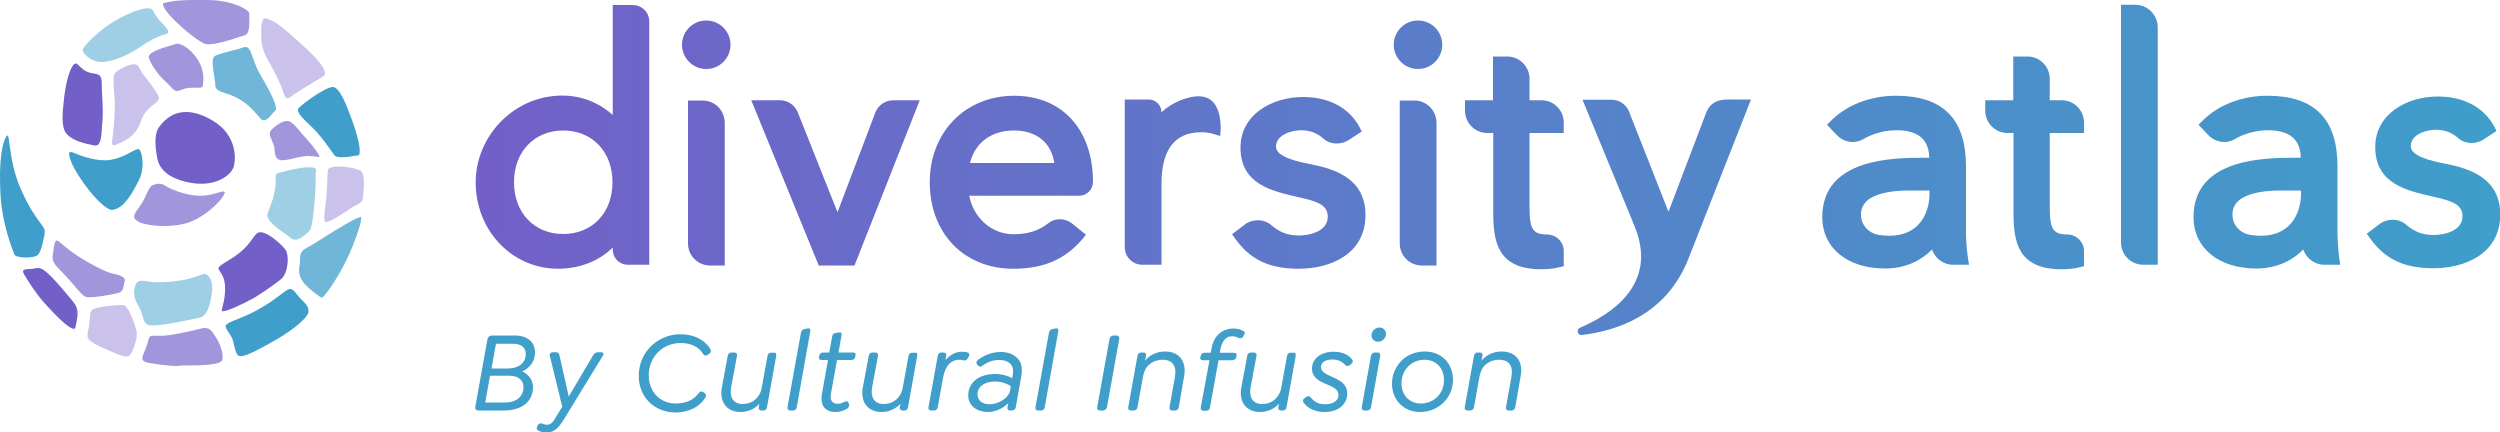 <?xml version="1.0" encoding="UTF-8"?> <svg xmlns="http://www.w3.org/2000/svg" xmlns:xlink="http://www.w3.org/1999/xlink" version="1.1" id="Layer_1" x="0px" y="0px" viewBox="0 0 1000 173" style="enable-background:new 0 0 1000 173;" xml:space="preserve"> <style type="text/css"> .st0{fill:url(#SVGID_1_);} .st1{fill:url(#SVGID_00000013190833301821495570000009126776647633429154_);} .st2{fill:url(#SVGID_00000139290991739848494260000007517066625401749926_);} .st3{fill:url(#SVGID_00000119817677612059039470000002287632409179301554_);} .st4{fill:url(#SVGID_00000048464349350365218340000009767555882734860968_);} .st5{fill:url(#SVGID_00000019668825866092555960000000490962320690652860_);} .st6{fill:url(#SVGID_00000105390076384542080300000010462424306063195056_);} .st7{fill:url(#SVGID_00000101076601359658023320000017528019262729187200_);} .st8{fill:url(#SVGID_00000101805922727010534320000007934349530644291254_);} .st9{fill:url(#SVGID_00000098943902428724520580000004385414817192147895_);} .st10{fill:url(#SVGID_00000115503893391455233860000009997130876418632352_);} .st11{fill:url(#SVGID_00000071534205698081633660000013746722900205668260_);} .st12{fill:url(#SVGID_00000021083272771981909060000006092274482243012773_);} .st13{fill:url(#SVGID_00000102504179918843826060000008291012277758190006_);} .st14{fill:url(#SVGID_00000138551586508601931180000003542491589105083287_);} .st15{fill:url(#SVGID_00000103259331232919542560000002848876847497603993_);} .st16{fill:#3F9ECA;} .st17{fill:#CAC2EA;} .st18{fill:#A195DB;} .st19{fill:#9FCFE5;} .st20{fill:#6FB6D8;} .st21{fill:#735FC8;} </style> <g> <linearGradient id="SVGID_1_" gradientUnits="userSpaceOnUse" x1="183.271" y1="53.858" x2="999.568" y2="53.858"> <stop offset="0" style="stop-color:#735FC8"></stop> <stop offset="1" style="stop-color:#3F9ECA"></stop> </linearGradient> <path class="st0" d="M854.1,1.9h-5.7V97c0,4.9,4,8.9,8.9,8.9h5.8V10.8C863,5.9,859,1.9,854.1,1.9z"></path> <linearGradient id="SVGID_00000135682416065849945090000011393496454108502167_" gradientUnits="userSpaceOnUse" x1="183.271" y1="72.894" x2="999.568" y2="72.894"> <stop offset="0" style="stop-color:#735FC8"></stop> <stop offset="1" style="stop-color:#3F9ECA"></stop> </linearGradient> <path style="fill:url(#SVGID_00000135682416065849945090000011393496454108502167_);" d="M786.4,93.1V66.6c0-19-9.2-28.3-28-28.3 c-10.3,0-19.8,3.7-26.1,10.1l-1.5,1.5l3.9,4.1c1.7,1.8,4,2.8,6.4,2.8c1.5,0,3-0.4,4.3-1.2c3.8-2.2,8.5-3.5,13.2-3.5 c8.6,0,13,3.7,13.1,11H770c-12.3,0-41.1,0-41.1,23.8c0,12.3,10.1,20.5,25.1,20.5c7.5,0,14-2.7,18.8-7.6c1.2,3.5,4.5,6.1,8.4,6.1 h6.4l-0.4-2.6C786.7,100,786.4,96.2,786.4,93.1z M744.4,86.2c-0.1-2.2,0.6-4,2-5.5c2.8-2.9,8.8-4.5,17.3-4.5h8.1l0,1.7 c-0.2,7.9-4.5,16.4-16,16.4c-1.3,0-2.7-0.1-4.1-0.3C747.6,93.4,744.5,90.1,744.4,86.2z"></path> <linearGradient id="SVGID_00000136392658407824681530000000238605660238435497_" gradientUnits="userSpaceOnUse" x1="183.271" y1="72.894" x2="999.568" y2="72.894"> <stop offset="0" style="stop-color:#735FC8"></stop> <stop offset="1" style="stop-color:#3F9ECA"></stop> </linearGradient> <path style="fill:url(#SVGID_00000136392658407824681530000000238605660238435497_);" d="M935,93.1V66.6c0-19-9.2-28.3-28-28.3 c-10.3,0-19.8,3.7-26.1,10.1l-1.5,1.5l3.9,4.1c1.7,1.8,4,2.8,6.4,2.8c1.5,0,3-0.4,4.3-1.2c3.8-2.2,8.5-3.5,13.2-3.5 c8.6,0,13,3.7,13.1,11h-1.8c-12.3,0-41.1,0-41.1,23.8c0,12.3,10.1,20.5,25.1,20.5c7.5,0,14-2.7,18.8-7.6c1.2,3.5,4.5,6.1,8.4,6.1 h6.4l-0.4-2.6C935.3,100,935,96.2,935,93.1z M893,86.2c-0.1-2.2,0.6-4,2-5.5c2.8-2.9,8.8-4.5,17.3-4.5h8.1l0,1.7 c-0.2,7.9-4.5,16.4-16,16.4c-1.3,0-2.7-0.1-4.1-0.3C896.2,93.4,893.1,90.1,893,86.2z"></path> <linearGradient id="SVGID_00000122715044916324325520000007112237268135383437_" gradientUnits="userSpaceOnUse" x1="183.271" y1="73.113" x2="999.568" y2="73.113"> <stop offset="0" style="stop-color:#735FC8"></stop> <stop offset="1" style="stop-color:#3F9ECA"></stop> </linearGradient> <path style="fill:url(#SVGID_00000122715044916324325520000007112237268135383437_);" d="M519.5,107.5c-11.9,0-19.6-3.7-25.6-12.3 l-1.1-1.5l5-3.8c1.5-1.2,3.4-1.8,5.3-1.8c2.1,0,4.1,0.7,5.6,2.1c3.2,2.7,6.5,4,10.8,4c4.3,0,11.6-1.6,11.6-7.5 c0-4.5-3.7-6.1-11.6-7.8c-10.9-2.5-23.3-5.2-23.3-19.9c0-13.2,12.6-20.2,25-20.2c10.4,0,18.5,4.3,22.7,12.2l0.8,1.6l-5.2,3.4 c-1.4,0.9-3.1,1.4-4.8,1.4c-2.1,0-4-0.7-5.5-2.1c-2.4-2.1-5.3-3.2-8.7-3.2c-3.9,0-10.1,1.8-10.1,6.6c0,3.9,8,5.9,14,7 c10.1,2,21.8,6,21.8,20.4C546.1,101.9,531.8,107.5,519.5,107.5z"></path> <linearGradient id="SVGID_00000046308513883903334080000012295668751431568316_" gradientUnits="userSpaceOnUse" x1="183.271" y1="72.894" x2="999.568" y2="72.894"> <stop offset="0" style="stop-color:#735FC8"></stop> <stop offset="1" style="stop-color:#3F9ECA"></stop> </linearGradient> <path style="fill:url(#SVGID_00000046308513883903334080000012295668751431568316_);" d="M973.4,107.3c-11.9,0-19.6-3.7-25.6-12.3 l-1.1-1.5l5-3.8c1.5-1.2,3.4-1.8,5.3-1.8c2.1,0,4.1,0.7,5.6,2.1c3.2,2.7,6.5,4,10.8,4c4.3,0,11.6-1.6,11.6-7.5 c0-4.5-3.7-6.1-11.6-7.8c-10.9-2.5-23.3-5.2-23.3-19.9c0-13.2,12.6-20.2,25-20.2c10.4,0,18.5,4.3,22.7,12.2l0.8,1.6l-5.2,3.4 c-1.4,0.9-3.1,1.4-4.8,1.4c-2.1,0-4-0.7-5.5-2.1c-2.4-2.1-5.3-3.2-8.7-3.2c-3.9,0-10.1,1.8-10.1,6.6c0,3.9,8,5.9,14,7 c10.1,2,21.8,6,21.8,20.4C1000,101.7,985.7,107.3,973.4,107.3z"></path> <linearGradient id="SVGID_00000158005864500685383100000013179657314767413404_" gradientUnits="userSpaceOnUse" x1="183.271" y1="65.163" x2="999.568" y2="65.163"> <stop offset="0" style="stop-color:#735FC8"></stop> <stop offset="1" style="stop-color:#3F9ECA"></stop> </linearGradient> <path style="fill:url(#SVGID_00000158005864500685383100000013179657314767413404_);" d="M616.5,107.7c-17.7,0-19.2-11.3-19.2-22.9 V53.2h-2.4c-4.9,0-8.9-4-8.9-8.9v-4.2h11.2V22.6h5.7c4.9,0,8.9,4,8.9,8.9v8.6h4.8c4.9,0,8.9,4,8.9,8.9v4.2h-13.7v28.6 c0,8.9,0.6,12,7,12c1.8,0,3.5,0.7,4.7,1.9c1.3,1.3,2,2.9,2,4.7v6.1l-1.8,0.4C621.4,107.5,618.8,107.7,616.5,107.7z"></path> <linearGradient id="SVGID_00000121989578505178752770000006763452410049163144_" gradientUnits="userSpaceOnUse" x1="183.271" y1="65.163" x2="999.568" y2="65.163"> <stop offset="0" style="stop-color:#735FC8"></stop> <stop offset="1" style="stop-color:#3F9ECA"></stop> </linearGradient> <path style="fill:url(#SVGID_00000121989578505178752770000006763452410049163144_);" d="M824.6,107.7c-17.7,0-19.2-11.3-19.2-22.9 V53.2H803c-4.9,0-8.9-4-8.9-8.9v-4.2h11.2V22.6h5.7c4.9,0,8.9,4,8.9,8.9v8.6h4.8c4.9,0,8.9,4,8.9,8.9v4.2h-13.7v28.6 c0,8.9,0.6,12,7,12c1.8,0,3.5,0.7,4.7,1.9c1.3,1.3,2,2.9,2,4.7v6.1l-1.8,0.4C829.6,107.5,827,107.7,824.6,107.7z"></path> <linearGradient id="SVGID_00000140008697035331454580000001087562317673622675_" gradientUnits="userSpaceOnUse" x1="183.271" y1="72.183" x2="999.568" y2="72.183"> <stop offset="0" style="stop-color:#735FC8"></stop> <stop offset="1" style="stop-color:#3F9ECA"></stop> </linearGradient> <path style="fill:url(#SVGID_00000140008697035331454580000001087562317673622675_);" d="M477.9,38.6c-0.3,0-0.6,0.1-0.8,0.1 c-0.2,0-0.3,0.1-0.5,0.1c-0.2,0-0.4,0.1-0.5,0.1c-4.8,1.1-8.7,3.4-11.5,6c0-2.8-2.3-5.1-5.1-5.1h-9.6v59.1c0,3.8,3.1,7,7,7h7.7V83 v-9.4c0-13.8,5.3-20.7,15.9-20.7c1.7,0,3.4,0.2,4.9,0.7l2.7,0.8l0.2-3.3C488.2,46.1,487,37.5,477.9,38.6z"></path> <linearGradient id="SVGID_00000162334284632365347030000015410675785612297659_" gradientUnits="userSpaceOnUse" x1="183.271" y1="54.709" x2="999.568" y2="54.709"> <stop offset="0" style="stop-color:#735FC8"></stop> <stop offset="1" style="stop-color:#3F9ECA"></stop> </linearGradient> <path style="fill:url(#SVGID_00000162334284632365347030000015410675785612297659_);" d="M245,45.9c-6.6-5.8-14.7-8.4-23.5-7.5 c-18.1,1.8-32,17.9-31.2,36.1c0.8,18.6,15,33,33,33c8.6,0,16.5-3.2,21.8-8.5v0.9c0,3.3,2.7,6,6,6h8.6V8.6c0-3.7-3-6.6-6.6-6.6h-8 V45.9z M225.3,93.6c-11.6,0-19.7-8.5-19.7-20.7c0-12.2,8.1-20.7,19.7-20.7S245,60.7,245,72.9C245,85.1,236.9,93.6,225.3,93.6z"></path> <linearGradient id="SVGID_00000176724443144376522620000005210662865856334987_" gradientUnits="userSpaceOnUse" x1="183.271" y1="72.894" x2="999.568" y2="72.894"> <stop offset="0" style="stop-color:#735FC8"></stop> <stop offset="1" style="stop-color:#3F9ECA"></stop> </linearGradient> <path style="fill:url(#SVGID_00000176724443144376522620000005210662865856334987_);" d="M428.7,89.3c-2.8-2.1-6.6-2.2-9.4,0 c-3.8,3-8.2,4.4-13.9,4.4c-8.7,0-16-6.5-17.7-15.4h44c3,0,5.5-2.5,5.5-5.5v0c0-20.9-12.3-34.5-31.5-34.5 c-19.6,0-33.8,14.6-33.8,34.6c0,20.4,13.7,34.6,33.4,34.6c12.9,0,21.8-4.2,29.1-13.6L428.7,89.3z M405.5,52.2c9.1,0,15,4.8,16.2,13 H388C390,57.1,396.5,52.2,405.5,52.2z"></path> <g> <linearGradient id="SVGID_00000099657062399657185420000005563678971209134755_" gradientUnits="userSpaceOnUse" x1="183.271" y1="73.186" x2="999.568" y2="73.186"> <stop offset="0" style="stop-color:#735FC8"></stop> <stop offset="1" style="stop-color:#3F9ECA"></stop> </linearGradient> <path style="fill:url(#SVGID_00000099657062399657185420000005563678971209134755_);" d="M565.7,40.2h-5.8v57.2 c0,4.9,4,8.8,8.8,8.8h5.9V49C574.5,44.1,570.6,40.2,565.7,40.2z"></path> </g> <linearGradient id="SVGID_00000131335396469097106210000012837718211615297699_" gradientUnits="userSpaceOnUse" x1="183.271" y1="87.01" x2="999.568" y2="87.01"> <stop offset="0" style="stop-color:#735FC8"></stop> <stop offset="1" style="stop-color:#3F9ECA"></stop> </linearGradient> <path style="fill:url(#SVGID_00000131335396469097106210000012837718211615297699_);" d="M689.8,39.9c-3.3,0-6.2,2-7.3,5.1 l-15.1,39.7l-15.8-40.1c-1.1-2.8-3.9-4.7-6.9-4.7h-11.7l19.7,47.8c0.3,0.9,0.7,1.9,1.2,3c9.5,23.2-9.8,35.2-21.9,40.4 c-1.6,0.7-1,3.1,0.8,2.9c13-1.6,33.5-7.4,42.6-30.6l25-63.6H689.8z"></path> <linearGradient id="SVGID_00000025419197480302350720000003523595164898986129_" gradientUnits="userSpaceOnUse" x1="183.271" y1="73.113" x2="999.568" y2="73.113"> <stop offset="0" style="stop-color:#735FC8"></stop> <stop offset="1" style="stop-color:#3F9ECA"></stop> </linearGradient> <path style="fill:url(#SVGID_00000025419197480302350720000003523595164898986129_);" d="M350.1,45.1L335,84.9l-15.9-40 c-1.2-2.9-4-4.8-7.1-4.8h-11.5l27,66.1h14.3l26.1-66.1h-10.5C354.1,40.1,351.2,42.1,350.1,45.1z"></path> <linearGradient id="SVGID_00000137851604067127785100000018413365636658031259_" gradientUnits="userSpaceOnUse" x1="183.271" y1="17.944" x2="999.568" y2="17.944"> <stop offset="0" style="stop-color:#735FC8"></stop> <stop offset="1" style="stop-color:#3F9ECA"></stop> </linearGradient> <circle style="fill:url(#SVGID_00000137851604067127785100000018413365636658031259_);" cx="567.2" cy="17.9" r="9.7"></circle> <g> <linearGradient id="SVGID_00000123407314089304899430000015326890906272955810_" gradientUnits="userSpaceOnUse" x1="183.271" y1="73.186" x2="999.568" y2="73.186"> <stop offset="0" style="stop-color:#735FC8"></stop> <stop offset="1" style="stop-color:#3F9ECA"></stop> </linearGradient> <path style="fill:url(#SVGID_00000123407314089304899430000015326890906272955810_);" d="M281,40.2h-5.8v57.2c0,4.9,4,8.8,8.8,8.8 h5.9V49C289.8,44.1,285.9,40.2,281,40.2z"></path> </g> <linearGradient id="SVGID_00000160881866856428404310000010082551722186657461_" gradientUnits="userSpaceOnUse" x1="183.271" y1="17.944" x2="999.568" y2="17.944"> <stop offset="0" style="stop-color:#735FC8"></stop> <stop offset="1" style="stop-color:#3F9ECA"></stop> </linearGradient> <circle style="fill:url(#SVGID_00000160881866856428404310000010082551722186657461_);" cx="282.5" cy="17.9" r="9.7"></circle> <g> <path class="st16" d="M213.2,154.9c0,5.6-4.4,9.3-11.6,9.3h-10.4c-0.8,0-1.2-0.6-1.1-1.4l4.9-27.2c0.2-0.8,0.9-1.4,1.6-1.4h9.2 c5.3,0,8.2,2.7,8.2,6.8c0,3.8-2.4,6.3-5.1,7.6C211.4,149.7,213.2,151.9,213.2,154.9z M209.4,154.8c0-2.7-2.1-4.5-5.5-4.5H196 l-1.9,10.7h7.8C206.7,161,209.4,158.5,209.4,154.8z M198.4,137.5l-1.8,9.9h6.5c4.3,0,7.2-2.2,7.2-5.8c0-2.6-1.8-4.1-5.1-4.1H198.4 z"></path> <path class="st16" d="M241.2,142.2l-15.5,25.3c-2.5,4.1-4.1,5.5-7.4,5.5c-1.2,0-2.4-0.4-3-0.8c-0.5-0.3-0.9-0.7-0.4-1.6l0.2-0.5 c0.4-0.7,1.2-1,2-0.6c0.5,0.2,1.1,0.4,1.6,0.4c1.6,0,2.4-0.9,3.5-2.8l2.7-4.4l-5-20.5c-0.2-0.7,0.5-1.3,1.1-1.3h1.5 c0.8,0,1.2,0.5,1.3,1.3l3.7,16.4l9.7-16.4c0.4-0.6,0.9-1.3,1.8-1.3h1.6C241.2,140.9,241.6,141.5,241.2,142.2z"></path> <path class="st16" d="M255.5,150.3c0-5.2,2.3-10,6.4-13.1c3-2.3,6.5-3.5,10.4-3.5c5.2,0,9.5,2.2,11.8,5.8c0.4,0.6,0.4,1.4-0.3,1.9 l-0.7,0.5c-0.7,0.5-1.5,0.4-1.9-0.4c-1.8-2.9-5.1-4.3-8.9-4.3c-3,0-5.9,1-8,2.7c-3.1,2.5-4.8,6.1-4.8,10.2 c0,6.6,4.5,11.3,10.8,11.3c3.9,0,7.2-1.3,9.2-4.2c0.5-0.7,1.2-0.8,1.9-0.3l0.6,0.5c0.7,0.5,0.5,1.1,0,1.8c-2.2,3.6-6.6,5.8-12,5.8 C261.5,164.8,255.5,158.7,255.5,150.3z"></path> <path class="st16" d="M310.5,142.3l-3.7,20.6c-0.1,0.8-0.7,1.3-1.4,1.3h-0.9c-0.7,0-1.1-0.6-1-1.3l0.3-1.4c-1.9,2-4.5,3.3-7.6,3.3 c-5.3,0-8.5-3.8-7.5-9.6l2.4-12.9c0.1-0.8,0.8-1.3,1.5-1.3h1.2c0.7,0,1.2,0.6,1,1.3l-2.4,12.9c-0.6,3.8,1,6.4,4.6,6.4 c2.8,0,5.1-1.2,6.5-3.4c0.6-0.9,1-2,1.2-3.1l2.3-12.7c0.1-0.8,0.7-1.3,1.4-1.3h1.2C310.2,140.9,310.6,141.5,310.5,142.3z"></path> <path class="st16" d="M315,162.9l5.4-29.9c0.2-0.8,0.6-1.2,1.4-1.4l1.2-0.2c1.1-0.2,1.2,0.3,1.1,1.2l-5.4,30.3 c-0.1,0.8-0.8,1.3-1.5,1.3H316C315.3,164.2,314.9,163.7,315,162.9z"></path> <path class="st16" d="M342.2,142.2l-0.1,0.6c-0.2,0.8-0.8,1.2-1.6,1.2h-5.7l-2.4,13.3c-0.6,3,0.6,4.2,2.8,4.2 c0.9,0,1.6-0.3,2.5-0.7c1.1-0.6,1.5-0.2,1.8,0.5l0.1,0.5c0.3,0.8-0.4,1.5-1,1.8c-1.2,0.7-2.7,1.2-4.4,1.2c-4,0-6.3-2.5-5.4-7.4 l2.4-13.4h-2.5c-0.8,0-1.3-0.4-1.1-1.2l0.1-0.6c0.2-0.8,0.8-1.2,1.6-1.2h2.4l1.2-6.5c0.1-0.8,0.5-1.2,1.4-1.3l1.2-0.2 c1.1-0.2,1.2,0.3,1.1,1.2l-1.2,6.8h5.8C341.8,140.9,342.4,141.3,342.2,142.2z"></path> <path class="st16" d="M366.9,142.3l-3.7,20.6c-0.1,0.8-0.7,1.3-1.4,1.3h-0.9c-0.7,0-1.1-0.6-1-1.3l0.3-1.4c-1.9,2-4.5,3.3-7.6,3.3 c-5.3,0-8.5-3.8-7.5-9.6l2.4-12.9c0.1-0.8,0.8-1.3,1.5-1.3h1.2c0.7,0,1.2,0.6,1,1.3l-2.4,12.9c-0.6,3.8,1,6.4,4.6,6.4 c2.8,0,5.1-1.2,6.5-3.4c0.6-0.9,1-2,1.2-3.1l2.3-12.7c0.1-0.8,0.7-1.3,1.4-1.3h1.2C366.6,140.9,367.1,141.5,366.9,142.3z"></path> <path class="st16" d="M387.5,142.6l-0.4,0.7c-0.5,1-1.2,1-1.8,0.8c-0.6-0.1-1.2-0.2-1.6-0.2c-2.3,0-3.9,1.2-4.9,2.8 c-0.9,1.3-1.3,3-1.7,5l-2,11.2c-0.1,0.8-0.8,1.3-1.5,1.3h-1.2c-0.7,0-1.2-0.6-1-1.3l3.7-20.6c0.1-0.8,0.8-1.3,1.4-1.3h1 c0.7,0,1.2,0.6,1,1.3l-0.3,1.8c0.7-0.9,1.5-1.6,2.4-2.2c1.2-0.7,2.5-1.2,4-1.2c0.8,0,1.7,0,2.4,0.3 C387.5,141.1,388,141.5,387.5,142.6z"></path> <path class="st16" d="M408.5,150.6l-2.2,12.3c-0.1,0.8-0.8,1.3-1.5,1.3h-0.8c-0.7,0-1.2-0.5-1-1.3l0.3-1.6c-2.1,2-5.1,3.5-7.9,3.5 c-4.8,0-8.1-2.6-8.1-6.6c0-5.2,4.2-8.6,10.8-8.6c2.7,0,5,0.7,6.8,1.7l0.2-1.3c0.3-1.8,0.1-3.2-0.7-4.2c-1-1.2-2.7-1.8-4.7-1.8 c-2.5,0-4.4,0.6-6.9,2.4c-0.8,0.6-1.2,0.2-1.7-0.3l-0.3-0.4c-0.6-0.8,0-1.5,0.8-2.1c2.8-1.8,5.4-2.8,8.8-2.8 c2.7,0,5.3,0.9,6.9,2.9C408.7,145.2,409,147.5,408.5,150.6z M404.3,154.4c-1.3-0.8-3.6-1.8-6.3-1.8c-4.1,0-7,2-7,5.1 c0,2.4,1.8,4,4.8,4c3.6,0,7.7-2.4,8.3-5.7L404.3,154.4z"></path> <path class="st16" d="M414.2,162.9l5.4-29.9c0.2-0.8,0.6-1.2,1.4-1.4l1.2-0.2c1.1-0.2,1.2,0.3,1.1,1.2l-5.4,30.3 c-0.1,0.8-0.8,1.3-1.5,1.3h-1.2C414.4,164.2,414,163.7,414.2,162.9z"></path> <path class="st16" d="M438.9,162.8l4.9-27.2c0.2-0.8,0.7-1.4,1.6-1.4h1.2c0.8,0,1.2,0.6,1.1,1.4l-4.9,27.2 c-0.2,0.8-0.8,1.4-1.6,1.4h-1.2C439.1,164.2,438.7,163.7,438.9,162.8z"></path> <path class="st16" d="M473.7,150.2l-2.2,12.7c-0.2,0.8-0.7,1.3-1.5,1.3h-1.2c-0.8,0-1.1-0.6-1-1.3l2.2-12.3c0.7-4.1-0.9-6.7-5-6.7 c-2.4,0-4.7,1-6.2,2.8c-0.8,1.1-1.3,2.4-1.6,3.9l-2.2,12.3c-0.1,0.8-0.8,1.3-1.5,1.3h-1.2c-0.7,0-1.2-0.6-1-1.3l3.7-20.6 c0.1-0.8,0.8-1.3,1.4-1.3h1c0.8,0,1.2,0.6,1,1.3l-0.4,2c1.8-2.2,4.5-3.7,8.1-3.7C471.7,140.6,474.6,144.6,473.7,150.2z"></path> <path class="st16" d="M497.6,134l-0.3,0.6c-0.7,0.9-1.4,0.8-1.9,0.6c-0.7-0.4-1.4-0.7-2.5-0.7c-1.1,0-2.1,0.3-2.9,1.2 c-0.8,0.8-1.4,2-1.8,3.8l-0.3,1.6h5.6c0.8,0,1.4,0.4,1.1,1.2l-0.1,0.6c-0.2,0.8-0.8,1.2-1.6,1.2h-5.5l-3.4,18.9 c-0.1,0.8-0.7,1.3-1.5,1.3h-1.2c-0.7,0-1.1-0.6-1-1.3l3.5-18.9h-2.5c-0.8,0-1.4-0.4-1.2-1.2l0.2-0.6c0.2-0.8,0.8-1.2,1.6-1.2h2.4 l0.3-1.6c0.5-3,1.7-5,3.4-6.3c1.5-1.2,3.4-1.8,5.3-1.8c1.4,0,2.9,0.3,4,1C497.7,132.5,498.3,133.1,497.6,134z"></path> <path class="st16" d="M518.3,142.3l-3.7,20.6c-0.1,0.8-0.7,1.3-1.4,1.3h-0.9c-0.7,0-1.1-0.6-1-1.3l0.3-1.4c-1.9,2-4.5,3.3-7.6,3.3 c-5.3,0-8.5-3.8-7.5-9.6l2.4-12.9c0.1-0.8,0.8-1.3,1.5-1.3h1.2c0.7,0,1.2,0.6,1,1.3l-2.4,12.9c-0.6,3.8,1,6.4,4.6,6.4 c2.8,0,5.1-1.2,6.5-3.4c0.6-0.9,1-2,1.2-3.1l2.3-12.7c0.1-0.8,0.7-1.3,1.4-1.3h1.2C518,140.9,518.4,141.5,518.3,142.3z"></path> <path class="st16" d="M521.5,161.1c-0.4-0.5-0.5-1.3,0.4-1.9l0.4-0.3c0.8-0.6,1.5-0.6,2.1,0.2c1.3,1.6,3,2.6,5.7,2.6 c3.3,0,5.3-1.5,5.3-3.7c0-2.4-2.4-3.3-5-4.4c-2.8-1.2-5.6-2.6-5.6-6.2c0-3.9,3.5-6.7,8.6-6.7c3,0,5.7,0.9,7.3,2.9 c0.5,0.5,0.7,1.2-0.2,2l-0.4,0.3c-0.6,0.5-1.3,0.8-2,0.1c-1.6-1.7-3.2-2.2-5.1-2.2c-3,0-4.6,1.2-4.6,3c0,1.9,1.7,2.7,3.9,3.7 c3.4,1.5,6.6,2.9,6.6,6.9c0,4.4-3.7,7.4-9.1,7.4C526.3,164.8,523.2,163.5,521.5,161.1z"></path> <path class="st16" d="M544.7,162.9l3.7-20.6c0.2-0.8,0.8-1.3,1.5-1.3h1.2c0.7,0,1.1,0.6,1,1.3l-3.7,20.6c-0.1,0.8-0.8,1.3-1.5,1.3 h-1.2C545,164.2,544.6,163.7,544.7,162.9z M548.6,134.2c0-1.8,1.5-3.2,3.2-3.2c1.4,0,2.6,1.1,2.6,2.5c0,1.8-1.5,3.2-3.2,3.2 C549.8,136.7,548.6,135.6,548.6,134.2z"></path> <path class="st16" d="M556.8,153.5c0-4.1,1.8-7.7,4.9-10.2c2.3-1.8,5.2-2.7,8.2-2.7c6.6,0,11.3,4.7,11.3,11.3 c0,4-1.8,7.7-4.9,10.1c-2.3,1.8-5.2,2.8-8.3,2.8C561.6,164.8,556.8,160.1,556.8,153.5z M574.2,159.4c2.2-1.8,3.4-4.4,3.4-7.4 c0-4.8-3.2-8.1-7.8-8.1c-2.1,0-4.2,0.7-5.8,2c-2.2,1.8-3.4,4.4-3.4,7.4c0,4.8,3.2,8.1,7.7,8.1 C570.5,161.4,572.5,160.7,574.2,159.4z"></path> <path class="st16" d="M608.3,150.2l-2.2,12.7c-0.2,0.8-0.7,1.3-1.5,1.3h-1.2c-0.8,0-1.1-0.6-1-1.3l2.2-12.3c0.7-4.1-0.9-6.7-5-6.7 c-2.4,0-4.7,1-6.2,2.8c-0.8,1.1-1.3,2.4-1.6,3.9l-2.2,12.3c-0.1,0.8-0.8,1.3-1.5,1.3h-1.2c-0.7,0-1.2-0.6-1-1.3l3.7-20.6 c0.1-0.8,0.8-1.3,1.4-1.3h1c0.8,0,1.2,0.6,1,1.3l-0.4,2c1.8-2.2,4.5-3.7,8.1-3.7C606.4,140.6,609.3,144.6,608.3,150.2z"></path> </g> <path class="st17" d="M45.5,58.1c-0.3,0-0.4-0.1-0.5-0.2c-0.1-0.2-0.3-0.7-0.1-2.1c0-0.1,0.8-4.6,1-12.1c0.1-2.7-0.1-5.2-0.3-7.4 c-0.2-3.5-0.4-6.3,0.6-7.3c1.3-1.3,5.3-3.3,7.4-3.3c0.1,0,0.3,0,0.4,0c1.1,0.2,1.4,0.7,2,1.9c0.4,0.7,0.8,1.6,1.6,2.6l1,1.2 c1.4,1.8,2.4,3.1,3.9,5.4c1.5,2.4,1.2,2.8,0.5,3.5L63,40.6c-0.2,0.2-0.5,0.4-0.9,0.7c-1.6,1.2-4.6,3.3-5.9,7.6 c-1.8,5.8-7.2,7.9-9.2,8.7l-0.4,0.2C46.1,58,45.8,58.1,45.5,58.1z"></path> <path class="st18" d="M71,36.4c-0.2,0-0.5,0-0.7-0.1c-0.9-0.3-1.4-0.9-2.1-1.7c-0.6-0.6-1.3-1.4-2.4-2.4c-2.5-2.1-6.4-7.8-6.3-9.6 c0.2-2,7-3.9,9.5-4.6c0.5-0.1,0.9-0.3,1.2-0.4c0.2-0.1,0.4-0.1,0.6-0.1c2.2,0,6,2.5,8.5,6.7c2.5,4.1,2.1,7.7,1.9,9.6 c0,0.2,0,0.5-0.1,0.6c0,0.5-0.4,0.7-2.2,0.7c-0.3,0-0.6,0-0.9,0c-0.3,0-0.7,0-1,0c-0.6,0-1.2,0-1.6,0.1c-1.4,0.1-2.3,0.5-3,0.8 C71.8,36.2,71.4,36.4,71,36.4L71,36.4z"></path> <path class="st19" d="M40.6,24.8c-3.5,0-6.1-2.2-7.1-3.7c-0.4-0.7-0.5-1.2-0.4-1.4C34,18,38.4,13.2,44.4,9.3c5.3-3.4,11.6-6,14.8-6 c0.5,0,0.9,0.1,1.1,0.2c0.7,0.3,0.9,0.7,1.3,1.5c0.5,0.8,1.1,2,2.5,3.5c1.2,1.2,3.5,3.5,3.2,4.5c-0.1,0.4-0.7,0.6-1.1,0.7 c-3.4,0.8-7,3-10.3,5.2c-5.1,3.4-10.7,5.7-14.9,5.9C40.9,24.8,40.8,24.8,40.6,24.8z"></path> <path class="st18" d="M83.4,17.7c-0.3,0-0.5,0-0.8,0C79.4,17.3,65.4,5.3,65.2,1.8c0-0.3,0-0.5,0.4-0.6c3.7-1,7.8-1.2,12.8-1.2 c1.6,0,3.3,0,5.1,0c7.9,0.1,14.1,2.8,15.8,4.6c0.4,0.4,0.4,0.7,0.4,0.8c0,0.4,0,1,0,1.6c0.1,2.5,0.3,6.6-2,7.2 c-0.6,0.2-1.3,0.4-2.1,0.6C92,16.1,86.5,17.7,83.4,17.7z"></path> <path class="st20" d="M105.5,48.1c-0.4,0-0.9-0.2-1.3-0.7c-0.3-0.3-0.6-0.7-0.9-1c-2-2.3-4.1-4.8-8.2-7.1c-1.7-0.9-3.3-1.5-4.7-1.9 c-2.8-0.9-4.3-1.5-4.3-3.5c0-1.2-0.3-2.6-0.5-4.1c-0.5-3.2-1.1-6.8,0.5-7.5c1.6-0.7,4.1-1.4,6.5-2c1.7-0.4,3.3-0.8,4.5-1.3 c0.4-0.1,0.8-0.2,1.1-0.2c1.4,0,2,1.5,3,4.4c0.7,2,1.6,4.5,3.1,7c6.8,11.4,6.4,13.7,5.8,14.1c-0.4,0.3-0.8,0.7-1.2,1.2 C108,46.7,106.7,48.1,105.5,48.1z"></path> <path class="st17" d="M115,39.3c-0.2,0-0.9,0-1.6-2.2c-0.9-3-3.5-8.3-5.4-11.6c-2.1-3.5-3.5-6.7-3.5-10.5l0-1 c0-2.4-0.1-5.4,0.9-6.4c0.2-0.2,0.4-0.3,0.8-0.3c0.2,0,0.5,0.1,0.8,0.2c3.4,1.2,5.6,3,12.5,9.2c5.3,4.7,10.7,10,10.5,12.7 c0,0.5-0.3,1-0.9,1.3c-0.7,0.4-1.7,1-2.9,1.7c-3.4,2-8.1,4.9-9.6,6.1C116,39,115.4,39.3,115,39.3z"></path> <path class="st16" d="M136.7,62.9c-1.6,0-2.6-0.3-3-0.9l-0.1-0.1c-1.5-2.1-5.3-7.8-9.2-11.4c-4-3.8-6.1-6-4.9-7.3 c1.5-1.7,10.7-8.4,13.6-8.4c0.1,0,0.2,0,0.3,0c2.5,0.6,4.8,6.1,7.2,12.7c2.7,7.3,3.9,12.9,3,14.4c-0.1,0.2-0.2,0.3-0.4,0.3 c-0.5,0-1.1,0.1-1.7,0.2C140,62.7,138.2,62.9,136.7,62.9z"></path> <path class="st18" d="M112.9,64.1c-1,0-1.7-0.3-2.2-0.9c-0.6-0.7-0.7-1.7-0.8-2.8c-0.1-0.8-0.1-1.7-0.5-2.6c-0.2-0.5-0.4-1-0.6-1.5 c-0.8-1.8-1.5-3.3,0.1-4.7c1.3-1.2,3.7-3.2,5.9-3.2c0.7,0,1.3,0.2,1.8,0.6c1.2,1,1.7,1.6,2.5,2.5c0.5,0.6,1.2,1.4,2.2,2.6 c5.4,5.9,6.6,8.3,6.5,8.7c0,0,0,0,0,0c0,0-0.1,0-0.2,0c-0.2,0-0.6-0.1-1-0.1c-0.8-0.1-1.8-0.3-3.2-0.3c-1,0-2,0.1-3,0.3 c-1.2,0.2-2.4,0.5-3.4,0.8C115.4,63.8,114,64.1,112.9,64.1z"></path> <path class="st21" d="M38.3,58.2c-0.1,0-0.3,0-0.5,0c-3.3-0.7-8.4-1.6-11.1-4.6c-2.4-2.6-1.7-8.7-1.1-14l0.1-1 c0.9-7.3,2.9-13.2,4.6-13.2c0.2,0,0.5,0.1,0.8,0.4c2.8,2.9,4.3,3.2,5.9,3.5c0.3,0.1,0.7,0.1,1.1,0.2c1.8,0.4,2.7,0.9,2.6,4.5 c0,1.4,0.1,3.2,0.2,5c0.2,2.9,0.3,6.3,0.1,9.2c-0.1,0.8-0.1,1.5-0.2,2.3C40.6,54.3,40.4,58.2,38.3,58.2z"></path> <path class="st19" d="M118,95.9c-0.6,0-1.2-0.2-1.7-0.7c-0.7-0.6-1.7-1.3-2.7-2c-3.2-2.3-7.2-5.2-6.6-7.6c0.4-1.4,0.7-2.1,1-2.9 c0.5-1.2,1.1-2.5,1.8-6c0.5-2.4,0.5-4,0.5-5.2c0-1.8,0-2.1,1.4-2.4c0.3-0.1,0.7-0.2,1.1-0.3c2.6-0.7,7.6-1.9,10.8-1.9 c1.7,0,2.3,0.3,2.6,0.6c0.1,0.1,0.2,0.3,0.2,0.5c-0.1,1.2-0.1,2.3-0.1,3.4c0,2.1-0.1,4.3-0.4,8.2c-0.3,3.8-1,11.7-2,12.6 c-0.2,0.1-0.4,0.3-0.6,0.6C122.2,93.8,120,95.9,118,95.9z"></path> <path class="st17" d="M130.5,88.8c-0.1,0-0.2,0-0.3,0c-0.8-0.4-0.5-2.8-0.1-5.9c0.2-1.8,0.5-4,0.6-6.4c0.1-1.3,0.1-2.5,0.2-3.8 c0-1.3,0.1-2.8,0.2-4.5c0.1-1.4,3-1.6,4.3-1.6c3,0,6.6,0.7,8.3,1.4c2.2,0.9,2,5,1.7,8.3c0,0.7-0.1,1.3-0.1,1.8 c-0.1,2.6-1,3-2.7,3.9c-0.4,0.2-0.9,0.5-1.5,0.8c-0.7,0.4-1.6,1-2.7,1.8C135.8,86.2,132,88.8,130.5,88.8L130.5,88.8z"></path> <path class="st21" d="M89.1,124.5c-0.2,0-0.3,0-0.3,0c-0.2-0.2-0.1-0.6,0.2-1.8c0.3-1.2,0.9-3.1,1-6c0.3-4.6-1-6.6-2-8.1 c-0.2-0.3-0.4-0.6-0.6-1c-0.4-0.7,1.4-1.9,3.6-3.2c1.5-0.9,3.4-2.1,5.2-3.6c2.3-1.9,3.6-3.7,4.7-5.2c1.1-1.5,1.8-2.6,3.1-2.7 c0.1,0,0.2,0,0.3,0c2.6,0,7.4,4,9.7,6.7c2,2.5,1.1,9.8-1.4,11.9c-1.2,1-4.8,3.8-10.7,7.5C96.6,121.9,91,124.5,89.1,124.5 L89.1,124.5z"></path> <path class="st19" d="M60.9,130.2c-0.9,0-1.3-0.1-1.5-0.2c-1.5-0.5-1.9-1.8-2.4-3.6c-0.3-1.2-0.7-2.6-1.6-4 c-1.7-2.7-2.2-5.2-1.4-7.8c0.5-1.7,1.3-2.3,2.9-2.3c0.5,0,1.1,0.1,1.7,0.2c1.8,0.3,3.2,0.4,4.8,0.4c1.8,0,3.9-0.1,7.1-0.5 c3.9-0.4,6.7-1.4,8.8-2.1c1.2-0.4,2.1-0.7,2.7-0.7c0.2,0,0.4,0,0.5,0.1c1.9,1.2,2.6,3.5,2.3,6.8c-0.7,6.4-2.3,9.9-4.8,10.5 l-0.3,0.1C76.3,127.8,65.6,130.2,60.9,130.2z"></path> <path class="st20" d="M128.8,119.1c-0.9-0.2-5.2-3.5-7-5.6c-1.9-2.3-2.5-4.4-2-7.2c0.2-0.9,0.2-1.7,0.2-2.4 c0.1-2.1,0.2-3.5,2.6-4.7c1.2-0.6,3.7-2.1,6.6-4c5.4-3.4,13.5-8.4,15.2-8.4c0.8,1-3,11.5-5.8,17.2 C134.4,112.5,129.7,118.7,128.8,119.1z"></path> <path class="st16" d="M96.2,142.5c-1.6,0-2.1-2.4-2.6-4.5c-0.2-0.7-0.3-1.4-0.5-2c-0.3-1-0.9-1.9-1.5-2.8c-0.8-1.2-1.5-2.3-1.3-3 c0.2-0.7,2.2-1.6,4.6-2.5c2-0.8,4.6-1.9,7.3-3.3c4.8-2.6,7.8-4.8,10.1-6.6c0.8-0.6,1.5-1.1,2.2-1.6c0.6-0.4,1.1-0.6,1.6-0.6 c1,0,1.8,1,2.7,2.2c0.3,0.4,0.7,0.8,1,1.2c0.4,0.4,0.7,0.8,1.1,1.1c1.5,1.5,2.6,2.7,2.5,4.6c-0.1,2.1-5.4,6.7-12.3,10.8 C104.8,139.1,98.7,142.5,96.2,142.5C96.2,142.5,96.2,142.5,96.2,142.5z"></path> <path class="st18" d="M71.3,146.4c-4.2,0-9.3-0.8-12-1.3c-1.2-0.2-1.9-0.6-2.2-1.1c-0.3-0.6-0.1-1.5,0.4-2.7c0.9-2.1,1.4-3.5,2-5.8 c0.3-1,0.7-1.2,2-1.2c0.3,0,0.7,0,1,0c0.5,0,1,0,1.6,0c0.3,0,0.7,0,1.1,0c3.8-0.2,10.8-1.8,15-2.8l0.2-0.1c0.6-0.1,1.1-0.2,1.5-0.2 c2,0,2.8,1.2,3.8,2.7c0.2,0.3,0.3,0.5,0.5,0.8c1.6,2.3,3.2,6.3,2.8,9c-0.3,2.3-7.4,2.4-14.2,2.5c-1,0-1.9,0-2.9,0 C71.7,146.4,71.5,146.4,71.3,146.4z"></path> <path class="st17" d="M50.7,142.6c-1.8,0-4.7-1.3-7.6-2.6l-1.1-0.5c-7.3-3.2-7.4-4.2-6.8-6.9c0.5-2.3,0.7-4,0.7-5.3 c0.1-1.5,0.2-2.4,0.8-3.2c1-1.3,8.8-2.1,12.5-2.1c1.7,0,3.9,5,5.3,9.9c0.9,3.1-1.3,8.9-2.7,10.3C51.5,142.5,51.2,142.6,50.7,142.6 C50.7,142.6,50.7,142.6,50.7,142.6z"></path> <path class="st21" d="M29.5,131.5c-1.7,0-5.7-3.6-12-10.6c-3.4-3.9-5.8-7.8-7.6-10.7L9.8,110c-0.5-0.8-0.7-1.5-0.5-1.8 c0.3-0.5,1.7-0.6,2.7-0.6c0.6,0,1.1-0.1,1.6-0.2c0.5-0.1,1-0.2,1.5-0.2c0.6,0,1.5,0.1,2.8,1.1c3.2,2.3,10.7,11.6,11.6,12.7 c2.1,2.7,1.6,5.3,1,8.3c-0.1,0.5-0.2,1-0.3,1.5C30.1,131.5,29.7,131.5,29.5,131.5C29.5,131.5,29.5,131.5,29.5,131.5z"></path> <path class="st18" d="M35.7,118.9c-0.7,0-1-0.1-1.2-0.1c-1.2-0.3-2.9-2.3-4.8-4.6c-1-1.1-2.1-2.4-3.3-3.7c-0.6-0.6-1.2-1.2-1.7-1.8 c-2.7-2.7-4-4-3.6-6.9l0.1-0.5c0.3-2.1,0.6-5.1,1.5-5.1c0.1,0,0.4,0.1,1,0.5c2.3,2,5.7,4.9,11.2,8c7,4,9.1,4.5,10.9,4.9 c0.4,0.1,0.8,0.2,1.2,0.3c2.8,0.8,3.2,1.8,2.8,3c-0.1,0.3-0.2,0.6-0.2,1c-0.4,1.6-0.6,2.9-2.4,3.3 C45.1,117.8,38.8,118.9,35.7,118.9z"></path> <path class="st16" d="M45,84c-4.3,0-14.3-13.5-16.5-19.2c-1.1-2.8-0.9-3.6-0.7-3.8c0,0,0.1-0.2,0.4-0.2c0.4,0,1.1,0.2,1.5,0.4 l0.2,0.1c1.9,0.8,7.1,2.8,11.8,2.8c0,0,0,0,0,0c0.4,0,0.7,0,1.1,0c4-0.3,7.3-2,9.7-3.3c1.2-0.7,2.3-1.2,2.9-1.2c0.1,0,0.1,0,0.1,0 c0,0,0.3,0.1,0.7,0.9c1,2.3,1.4,7.6-0.6,11.5c-2.9,5.8-6.2,11.3-10.4,11.9C45.2,84,45.1,84,45,84z"></path> <path class="st18" d="M65.4,90.4c-4.2,0-8.1-0.7-10-1.7c-1-0.6-1.6-1.1-1.7-1.8c-0.2-1,0.7-2.3,1.8-3.8c0.7-0.9,1.4-2,2-3.1 c0.3-0.6,0.6-1.3,0.9-1.9c0.9-2,1.7-3.8,3-4.2c1-0.3,1.8-0.4,2.4-0.4c0.9,0,1.5,0.3,2.5,0.9c1.4,0.8,3.5,2,7.9,3.1 c2,0.5,4,0.8,5.8,0.8c3.1,0,5.4-0.7,7.1-1.2c0.9-0.3,1.6-0.5,2.2-0.5c0.3,0,0.5,0.1,0.6,0.2c0,0,0.1,0.2-0.1,0.6 c-1,2.9-9.1,10.8-16.9,12.3C70.6,90.2,68,90.4,65.4,90.4C65.4,90.4,65.4,90.4,65.4,90.4z"></path> <path class="st21" d="M80.4,73.5c-2,0-4.1-0.3-6.2-0.8C63.7,70.1,63,64.3,62.7,62.1c0-0.2,0-0.3-0.1-0.5c-0.4-2.3-1-7.9,0.9-10.6 c1.1-1.5,4.5-6.2,10.9-6.2c3.3,0,7,1.2,10.9,3.6c10.1,6,9.1,16.6,7.9,19C92.1,69.9,87.7,73.5,80.4,73.5z"></path> <path class="st16" d="M10.2,103c-2.4,0-4.2-0.5-4.5-1.3C4.3,98.2,1,89,0.3,79.4c-1.1-16.5,1-23.4,2.4-25c0.2-0.2,0.3-0.2,0.4-0.2 c0.3,0.2,0.5,2.3,0.8,4.2c0.6,4.3,1.5,10.7,4.5,17.4c3.3,7.4,5.9,10.9,7.6,13.2c1.6,2.1,2.2,2.9,1.8,4.7L17.8,94 c-0.8,3.6-1.5,7-2.8,8.1C14.4,102.6,12.6,103,10.2,103z"></path> </g> </svg> 